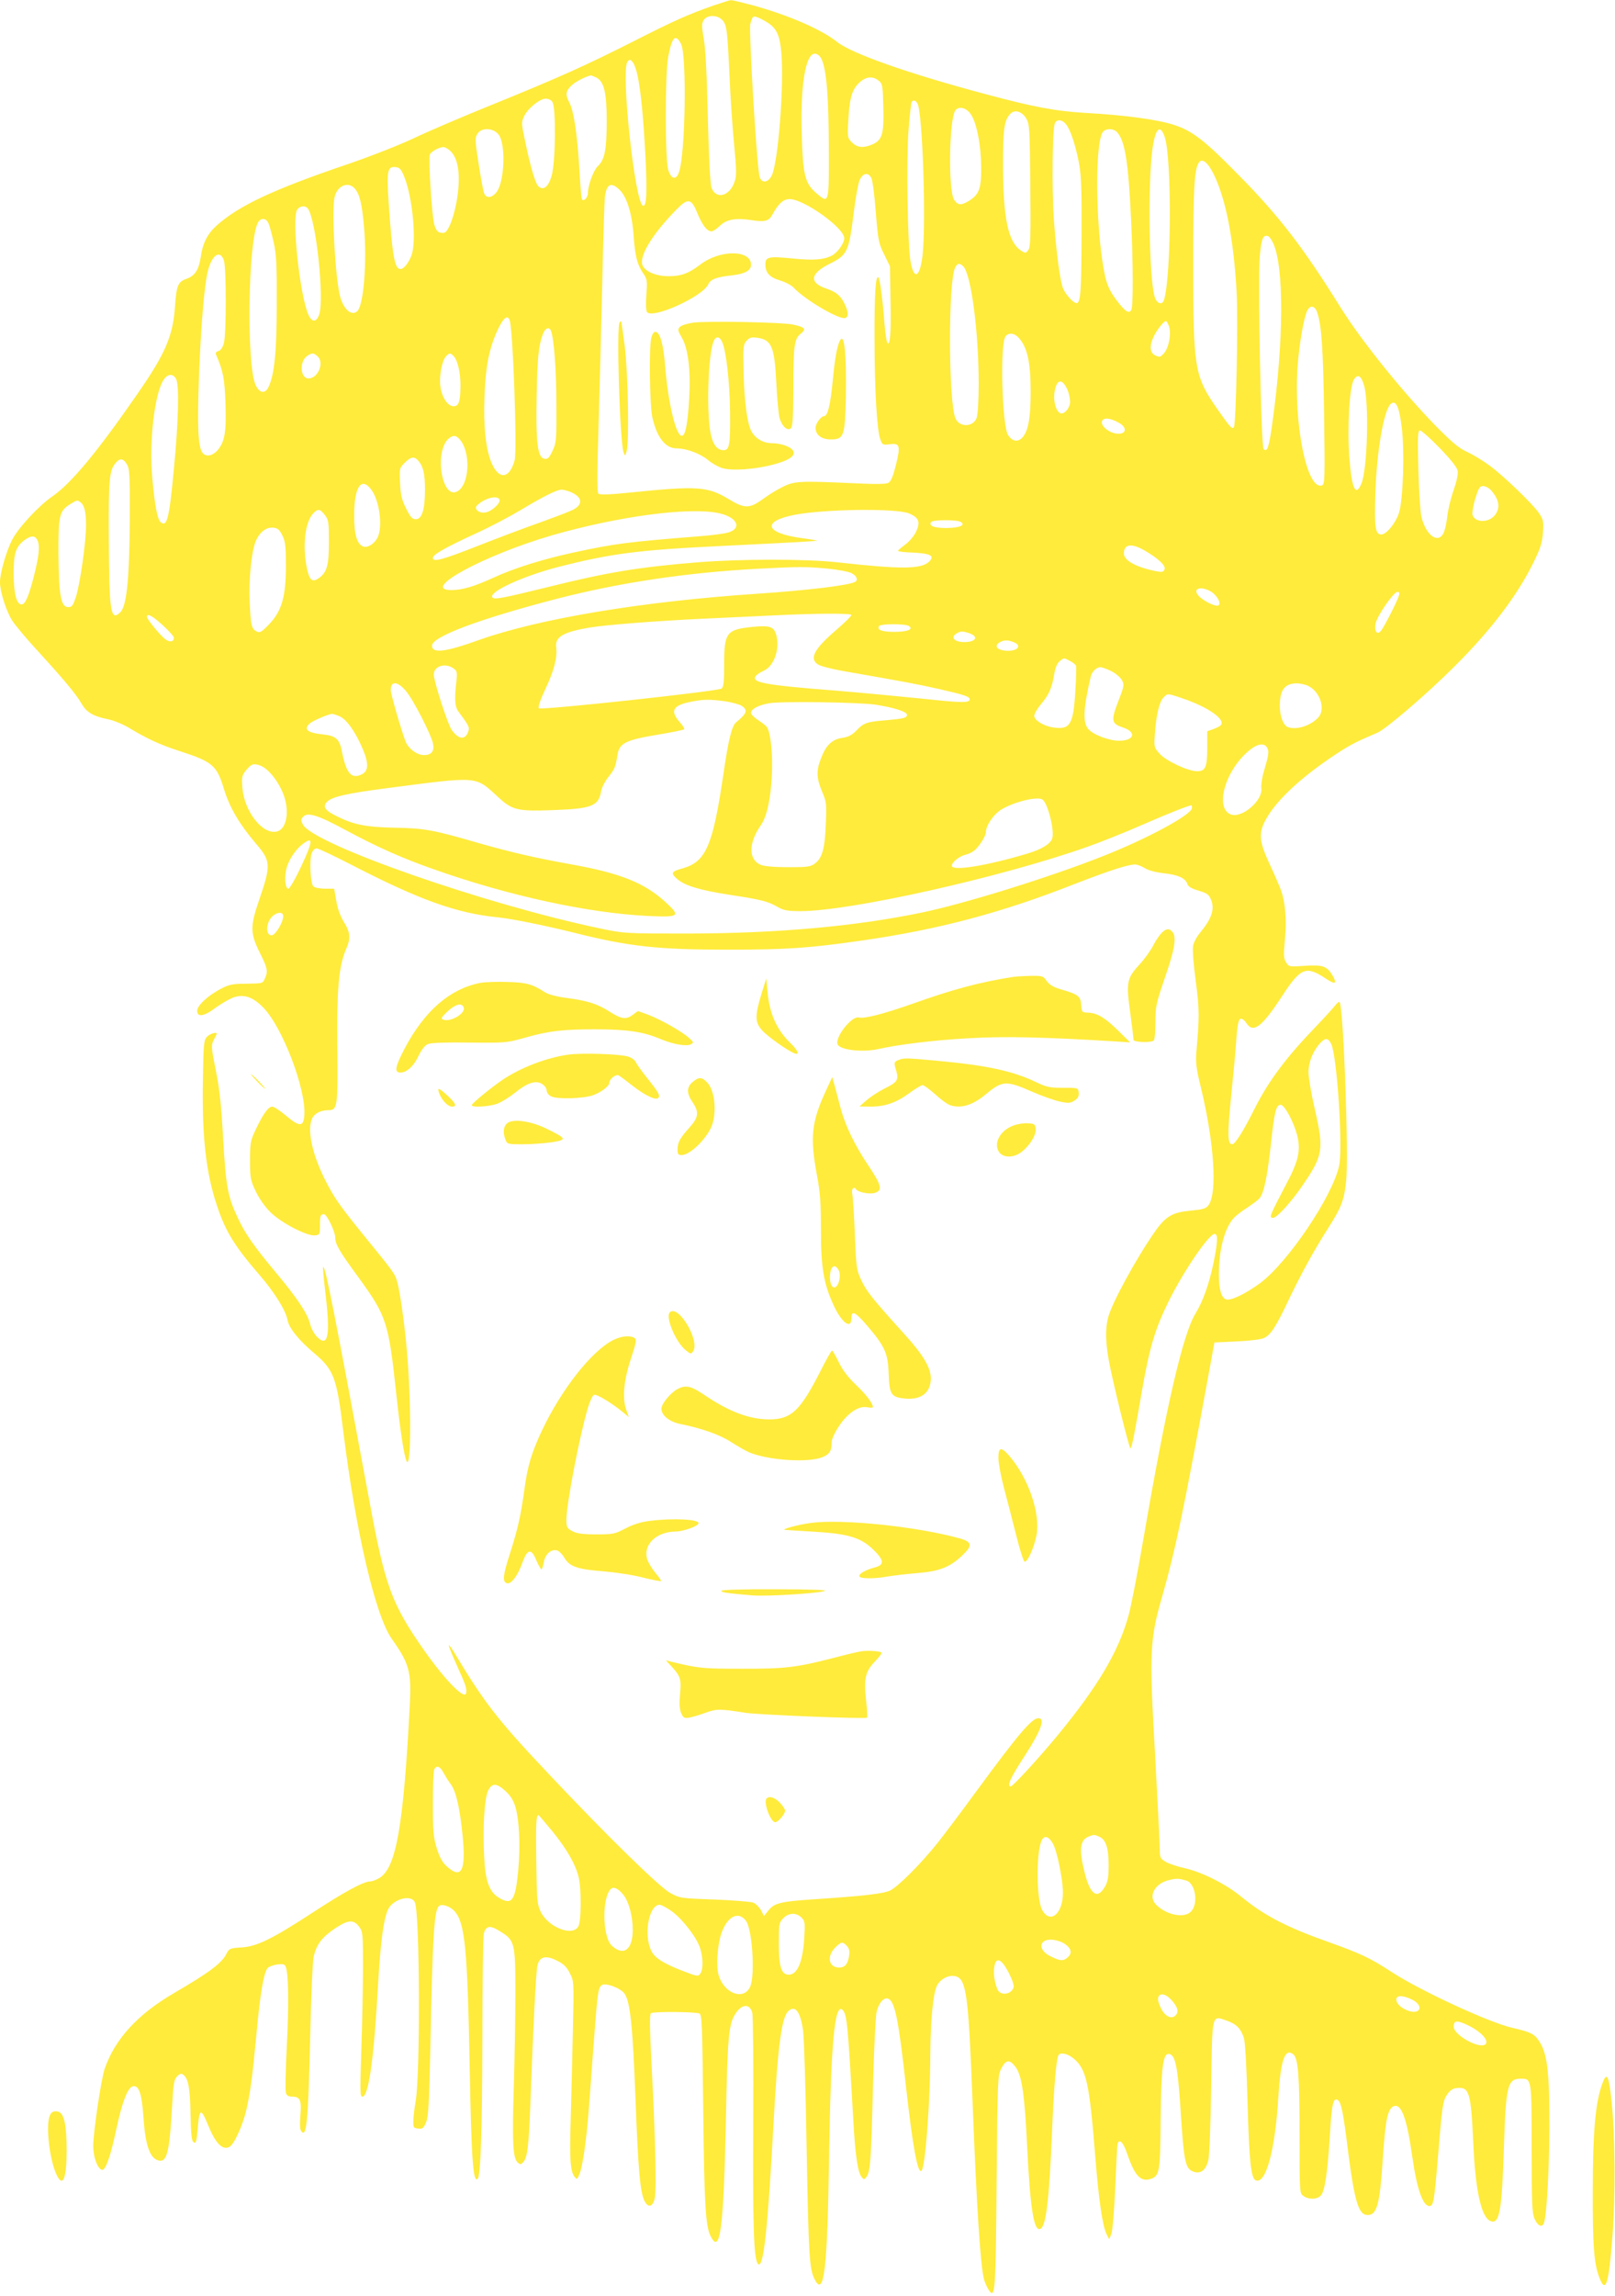 <?xml version="1.0" standalone="no"?>
<!DOCTYPE svg PUBLIC "-//W3C//DTD SVG 20010904//EN"
 "http://www.w3.org/TR/2001/REC-SVG-20010904/DTD/svg10.dtd">
<svg version="1.0" xmlns="http://www.w3.org/2000/svg"
 width="901pt" height="1280pt" viewBox="0 0 901 1280"
 preserveAspectRatio="xMidYMid meet">
<g transform="translate(0,1280) scale(0.1,-0.1)"
fill="#ffeb3b" stroke="none">
<path d="M3980 12769 c-138 -48 -223 -86 -445 -199 -263 -133 -413 -201 -785
-352 -162 -65 -360 -150 -440 -188 -80 -38 -246 -103 -369 -145 -416 -141
-610 -232 -734 -344 -50 -45 -77 -99 -87 -174 -11 -72 -33 -106 -81 -122 -46
-16 -55 -38 -63 -157 -11 -160 -54 -260 -205 -478 -228 -330 -374 -506 -482
-580 -75 -52 -188 -174 -222 -241 -33 -65 -67 -185 -67 -235 0 -53 35 -162 68
-214 16 -25 80 -102 143 -170 142 -155 211 -237 244 -293 28 -49 64 -70 146
-87 31 -6 83 -27 115 -46 101 -61 173 -95 281 -130 191 -62 212 -80 253 -215
32 -104 87 -196 179 -304 82 -96 84 -117 16 -315 -50 -145 -49 -184 3 -289 45
-90 48 -106 30 -146 -13 -29 -9 -28 -113 -30 -67 0 -89 -5 -133 -28 -72 -38
-132 -93 -132 -123 0 -37 39 -31 101 16 30 22 73 47 97 57 60 23 112 6 172
-56 106 -109 237 -452 228 -597 -4 -68 -26 -69 -103 -4 -32 27 -67 50 -76 50
-22 0 -50 -39 -92 -127 -30 -63 -32 -75 -32 -173 0 -97 2 -110 32 -173 20 -41
52 -87 83 -117 60 -59 204 -133 247 -128 27 3 28 5 28 58 0 52 3 60 23 60 15
0 62 -97 62 -128 0 -39 22 -77 132 -227 154 -212 166 -248 208 -640 22 -207
45 -359 59 -383 25 -45 26 327 1 618 -13 148 -39 334 -55 387 -13 43 -18 50
-196 268 -127 157 -157 200 -208 302 -71 143 -98 274 -70 336 13 29 48 47 89
47 53 0 55 14 52 345 -4 325 8 456 47 549 29 65 26 96 -11 156 -20 33 -35 74
-42 118 l-12 67 -51 0 c-29 0 -58 6 -65 13 -16 16 -23 148 -9 185 6 15 18 27
27 27 9 0 96 -41 193 -91 382 -197 588 -271 821 -294 78 -8 260 -45 425 -86
302 -76 464 -94 855 -94 330 0 456 9 748 51 427 61 777 154 1187 315 193 75
298 109 338 109 11 0 35 -9 53 -20 20 -13 62 -24 108 -29 81 -9 120 -28 131
-61 4 -14 24 -25 62 -36 47 -14 57 -21 69 -50 22 -52 4 -106 -59 -182 -19 -22
-38 -57 -41 -76 -4 -20 3 -107 15 -197 21 -160 21 -196 3 -400 -4 -52 0 -89
25 -190 75 -307 94 -596 42 -660 -14 -18 -33 -23 -98 -29 -100 -9 -138 -30
-197 -113 -107 -152 -247 -409 -265 -487 -15 -63 -13 -131 4 -230 19 -110 116
-503 122 -496 8 8 22 78 63 316 43 247 73 348 149 503 83 168 225 377 257 377
20 0 18 -42 -6 -162 -24 -115 -58 -212 -99 -279 -71 -114 -164 -515 -291
-1254 -33 -192 -71 -389 -85 -436 -56 -200 -171 -393 -395 -665 -105 -127
-249 -284 -261 -284 -24 0 -2 48 77 169 92 142 117 211 77 211 -37 0 -112 -89
-348 -410 -86 -118 -183 -246 -214 -285 -96 -120 -224 -247 -266 -266 -41 -18
-143 -30 -430 -49 -180 -12 -216 -21 -248 -62 l-25 -31 -16 32 c-10 17 -29 37
-44 43 -15 5 -112 13 -217 17 -185 7 -191 7 -245 36 -61 33 -355 320 -689 675
-275 291 -351 390 -510 655 -18 31 -35 54 -37 52 -3 -2 18 -53 45 -113 48
-106 55 -125 52 -151 -4 -47 -113 63 -234 234 -182 260 -219 360 -305 828
-195 1052 -248 1322 -259 1311 -3 -2 3 -62 11 -133 30 -246 18 -318 -43 -259
-17 16 -34 47 -41 74 -14 58 -73 146 -191 287 -123 147 -172 217 -213 306 -55
116 -66 173 -81 439 -10 184 -20 279 -41 382 -25 122 -26 140 -14 165 8 15 16
31 18 36 8 17 -36 5 -54 -14 -17 -19 -19 -42 -22 -238 -6 -320 17 -520 79
-705 47 -141 96 -222 237 -385 84 -97 147 -199 156 -251 8 -44 62 -112 149
-185 109 -92 126 -135 162 -435 69 -555 179 -1029 271 -1158 98 -139 110 -182
100 -372 -35 -671 -76 -903 -168 -960 -18 -11 -42 -20 -53 -20 -36 0 -144 -58
-315 -170 -233 -152 -317 -193 -403 -198 -64 -4 -69 -6 -84 -36 -26 -52 -94
-103 -293 -219 -202 -118 -328 -255 -386 -421 -19 -54 -64 -356 -64 -431 0
-61 23 -125 48 -133 20 -6 48 72 81 227 32 151 64 234 93 239 33 6 49 -40 58
-170 10 -155 35 -229 81 -243 49 -16 64 41 78 284 8 144 11 166 29 184 17 17
24 18 36 8 27 -23 36 -74 39 -218 1 -95 6 -146 14 -154 16 -16 20 -4 28 94 8
91 18 91 55 0 42 -103 81 -144 120 -123 26 14 74 119 94 205 23 103 33 176 56
417 21 234 42 354 64 376 7 7 31 16 53 19 32 4 41 2 47 -13 16 -40 18 -216 6
-441 -7 -132 -9 -250 -5 -262 4 -15 15 -21 34 -21 45 0 54 -19 47 -102 -4 -43
-3 -79 3 -88 31 -46 40 42 51 505 5 234 14 441 20 467 16 67 46 107 119 156
74 49 103 51 135 9 20 -27 21 -41 21 -220 0 -106 -4 -312 -9 -459 -8 -240 -8
-268 6 -268 35 0 65 219 88 640 13 222 30 352 55 404 28 59 132 86 150 38 27
-72 30 -950 4 -1107 -7 -38 -13 -88 -13 -110 -1 -37 1 -40 27 -43 24 -3 30 2
44 35 13 32 17 102 24 423 12 615 21 756 47 782 15 15 60 1 87 -27 59 -64 73
-211 85 -862 10 -527 19 -657 45 -631 16 16 25 264 26 768 0 316 4 586 8 599
12 44 34 48 87 15 87 -53 89 -62 89 -349 0 -137 -4 -376 -9 -531 -9 -295 -5
-384 21 -410 14 -13 18 -14 30 -1 26 25 33 88 43 357 15 412 30 702 38 740 11
51 45 60 108 29 37 -18 55 -35 72 -69 24 -45 24 -46 18 -320 -3 -151 -9 -372
-12 -491 -7 -224 -3 -294 21 -325 13 -18 15 -17 29 17 8 20 22 89 30 155 16
128 16 133 46 544 23 307 26 335 46 351 20 17 108 -16 129 -48 31 -47 45 -182
60 -578 15 -402 26 -528 51 -578 21 -39 46 -32 57 18 10 46 3 344 -18 743 -10
192 -12 279 -4 287 10 10 234 9 270 -1 15 -4 17 -57 22 -532 6 -534 13 -656
42 -711 53 -104 72 41 85 664 9 452 15 521 54 579 35 54 79 56 93 3 4 -18 7
-297 5 -622 -3 -566 3 -754 27 -778 30 -30 54 189 86 778 23 425 45 594 81
630 39 39 69 1 84 -105 6 -41 15 -338 20 -660 11 -596 15 -672 45 -729 52
-102 71 56 80 669 10 648 31 878 76 833 24 -24 29 -77 59 -608 11 -201 25
-295 46 -322 13 -17 15 -17 28 0 21 27 26 91 36 497 5 206 15 396 20 421 12
52 41 85 65 75 37 -14 58 -114 100 -496 37 -329 65 -484 86 -463 21 21 48 372
49 643 1 194 15 343 37 389 20 39 71 64 108 51 56 -19 68 -110 90 -680 23
-603 45 -939 65 -1010 5 -18 17 -44 26 -58 36 -54 39 -13 44 603 5 565 6 592
25 630 26 52 47 55 80 11 36 -47 51 -152 65 -440 17 -345 37 -475 72 -464 34
11 51 153 68 561 10 239 23 388 35 408 12 19 55 8 89 -22 67 -59 84 -138 116
-539 20 -251 41 -395 65 -440 l13 -25 12 30 c7 17 16 133 22 260 5 127 11 236
13 243 10 30 32 7 54 -58 42 -123 76 -158 132 -138 48 16 52 42 54 328 3 296
13 373 47 368 35 -5 48 -68 64 -308 19 -298 26 -332 74 -349 39 -13 67 10 81
64 6 22 13 206 16 408 6 418 2 400 86 371 54 -18 81 -46 97 -99 7 -24 15 -172
20 -364 9 -322 19 -417 46 -428 56 -21 107 166 125 455 13 214 36 284 83 249
28 -21 36 -115 36 -448 0 -327 0 -328 22 -343 30 -21 74 -20 96 2 23 23 39
131 52 351 10 164 19 202 46 180 17 -14 29 -76 54 -279 36 -281 59 -360 109
-360 53 0 69 58 86 321 14 211 27 273 61 286 42 16 73 -69 103 -282 25 -178
59 -275 95 -275 23 0 27 25 47 260 25 306 28 326 53 363 16 23 31 33 54 35 69
7 78 -24 91 -303 12 -272 45 -419 97 -439 49 -19 63 56 74 409 11 348 20 385
94 385 61 0 61 3 61 -389 0 -314 2 -360 17 -394 17 -38 41 -49 51 -22 16 40
30 301 31 545 0 303 -12 401 -58 470 -26 40 -46 50 -150 74 -130 30 -513 207
-674 312 -117 77 -176 104 -353 167 -231 82 -355 146 -482 250 -85 71 -221
139 -318 161 -41 9 -89 25 -107 36 -30 18 -32 24 -32 72 0 29 -12 265 -26 523
-33 578 -30 644 41 889 73 256 118 472 258 1236 l32 175 125 6 c71 3 137 11
152 19 38 18 67 64 138 214 71 148 140 274 218 396 75 117 91 158 102 266 15
144 -15 961 -36 996 -3 5 -15 -4 -26 -19 -12 -15 -60 -68 -108 -118 -165 -171
-263 -302 -340 -455 -62 -124 -109 -200 -126 -200 -26 0 -27 55 -6 265 12 116
24 246 27 290 8 115 14 145 29 145 8 0 21 -11 30 -25 38 -58 86 -21 199 152
102 157 133 170 240 99 57 -38 69 -33 40 17 -30 50 -55 59 -155 52 -85 -6 -87
-6 -103 19 -14 22 -15 38 -7 124 11 107 3 209 -21 277 -8 22 -36 87 -63 145
-63 135 -65 179 -14 265 62 104 200 230 386 352 79 52 112 68 229 118 47 20
277 217 425 365 209 207 357 403 446 586 38 77 48 109 52 165 4 63 2 72 -23
109 -36 52 -196 206 -276 265 -35 26 -91 60 -124 75 -48 22 -84 53 -181 151
-188 194 -415 477 -526 656 -206 331 -340 506 -567 736 -190 194 -259 247
-360 280 -90 30 -273 55 -490 67 -172 10 -295 33 -566 106 -425 113 -745 226
-825 290 -87 70 -273 150 -469 204 -61 16 -117 30 -124 29 -6 0 -50 -14 -97
-30z m49 -80 c26 -28 29 -55 41 -314 5 -121 17 -294 26 -385 13 -140 14 -171
2 -204 -27 -80 -103 -100 -128 -34 -8 22 -15 156 -21 393 -5 231 -13 389 -23
440 -12 69 -12 83 0 103 19 30 75 30 103 1z m253 -15 c51 -32 69 -72 77 -168
16 -183 -18 -616 -54 -686 -23 -44 -62 -42 -69 3 -18 108 -59 813 -50 844 13
43 14 44 36 38 13 -4 40 -18 60 -31z m-482 -120 c32 -65 24 -614 -12 -714 -15
-46 -44 -40 -60 13 -18 59 -18 537 0 631 21 111 41 131 72 70z m785 -87 c27
-64 38 -211 39 -492 1 -317 2 -313 -72 -250 -61 53 -73 100 -79 327 -7 223 12
389 50 436 18 23 47 13 62 -21z m-1027 -94 c19 -94 31 -229 43 -445 10 -206 6
-282 -14 -275 -45 15 -125 756 -86 803 12 15 15 14 30 -4 9 -12 21 -47 27 -79z
m-234 -4 c46 -21 61 -84 61 -249 -1 -157 -11 -210 -51 -248 -23 -22 -54 -106
-54 -148 0 -27 -27 -53 -34 -33 -3 8 -10 91 -15 186 -12 184 -30 304 -55 352
-23 43 -20 64 13 95 22 21 75 48 108 56 1 0 13 -5 27 -11z m1577 -18 c23 -18
24 -27 27 -149 4 -150 -6 -184 -63 -208 -50 -21 -83 -17 -112 12 -25 25 -26
28 -20 127 6 111 18 159 51 196 39 43 81 51 117 22z m-1820 -118 c22 -26 19
-340 -4 -415 -18 -60 -44 -81 -72 -58 -18 15 -45 107 -75 251 -22 103 -22 107
-5 143 21 43 87 96 120 96 13 0 29 -7 36 -17z m2038 -11 c28 -52 48 -659 28
-844 -14 -125 -48 -144 -67 -37 -17 92 -24 580 -11 738 6 79 14 148 17 152 8
14 23 10 33 -9z m298 -60 c32 -48 56 -171 57 -292 1 -120 -11 -154 -67 -189
-45 -28 -63 -26 -84 5 -34 53 -28 457 8 500 20 24 61 13 86 -24z m308 -22 c19
-33 20 -53 23 -375 3 -283 1 -343 -11 -359 -14 -19 -16 -19 -41 -3 -71 47 -99
177 -100 462 -1 215 6 265 41 301 25 25 64 13 88 -26z m219 -29 c25 -27 52
-105 73 -207 15 -75 18 -137 17 -404 -1 -323 -5 -390 -28 -390 -18 0 -63 50
-76 84 -17 45 -38 207 -51 389 -11 170 -8 498 6 530 10 22 38 22 59 -2z
m-3161 -63 c39 -53 32 -259 -12 -318 -25 -34 -58 -38 -70 -8 -5 13 -19 87 -31
166 -21 134 -21 144 -5 168 23 35 89 31 118 -8z m3450 14 c43 -47 62 -166 77
-481 12 -251 13 -491 1 -510 -14 -22 -34 -8 -84 58 -34 46 -49 78 -61 128 -51
227 -61 719 -16 803 14 25 61 27 83 2z m265 -26 c40 -120 37 -777 -4 -908 -10
-33 -42 -21 -53 20 -31 110 -38 638 -11 825 16 113 43 137 68 63z m-3983 -80
c46 -46 57 -151 30 -292 -8 -42 -24 -97 -36 -121 -18 -37 -25 -44 -47 -41 -19
2 -28 12 -38 42 -14 38 -35 369 -26 394 5 16 51 41 75 42 10 0 29 -11 42 -24z
m4256 -127 c68 -138 112 -365 128 -658 9 -159 -3 -733 -15 -752 -9 -15 -20 -3
-91 98 -130 187 -136 223 -136 813 0 429 6 533 34 567 18 21 49 -5 80 -68z
m-4514 -19 c46 -119 67 -353 39 -433 -16 -43 -43 -77 -62 -77 -32 0 -45 71
-65 361 -13 188 -8 213 39 207 22 -2 31 -12 49 -58z m2604 -2 c7 -12 18 -98
25 -192 13 -157 16 -174 47 -235 l32 -66 3 -183 c4 -186 -2 -268 -18 -242 -4
7 -11 51 -15 99 -10 139 -26 255 -34 264 -16 16 -23 -91 -22 -343 0 -279 13
-506 32 -559 11 -31 14 -33 50 -28 59 8 64 -6 38 -113 -17 -67 -28 -94 -43
-102 -14 -8 -74 -8 -201 -2 -288 13 -322 12 -385 -19 -30 -14 -81 -45 -113
-69 -76 -55 -103 -55 -193 0 -117 70 -174 74 -547 36 -117 -12 -171 -14 -179
-6 -7 7 -7 119 1 369 6 197 15 558 21 803 5 245 12 463 15 485 10 72 36 82 84
34 39 -39 68 -134 76 -254 8 -113 20 -160 52 -207 24 -35 25 -43 19 -120 -4
-47 -2 -89 3 -97 28 -43 312 85 343 155 12 27 47 40 133 49 71 8 105 27 105
59 0 84 -174 85 -283 1 -66 -50 -107 -65 -179 -65 -62 0 -120 22 -140 54 -31
47 47 178 192 324 59 59 78 54 110 -25 27 -67 55 -103 79 -103 8 0 30 14 47
31 37 36 88 45 174 32 77 -12 99 -6 118 29 35 63 62 88 97 88 80 0 305 -161
305 -218 0 -28 -37 -80 -69 -97 -47 -24 -106 -28 -221 -16 -132 13 -150 9
-150 -33 0 -47 24 -73 83 -90 29 -9 64 -27 77 -42 63 -67 255 -179 286 -167
20 7 17 37 -6 83 -22 43 -47 63 -100 81 -98 33 -91 84 20 139 96 47 106 69
131 269 10 87 26 175 34 195 18 42 48 48 66 14z m-2883 -58 c28 -30 42 -86 53
-218 17 -188 -2 -432 -37 -466 -30 -30 -74 5 -95 75 -27 93 -50 473 -33 557
13 65 74 93 112 52z m-261 -112 c46 -59 93 -501 64 -591 -15 -44 -39 -46 -59
-5 -49 104 -97 550 -63 591 16 20 45 22 58 5z m-219 -83 c6 -13 19 -62 29
-107 15 -68 18 -129 17 -343 0 -264 -13 -394 -46 -463 -19 -39 -49 -35 -71 9
-53 109 -44 803 12 908 16 28 45 27 59 -4z m5606 -113 c60 -135 58 -544 -5
-996 -19 -139 -29 -170 -49 -150 -15 15 -33 939 -22 1073 9 101 19 125 47 114
7 -2 20 -21 29 -41z m-5855 -93 c14 -42 14 -411 0 -463 -7 -24 -18 -40 -30
-43 -14 -4 -18 -11 -13 -22 39 -89 47 -132 52 -271 5 -161 -4 -212 -44 -260
-28 -32 -64 -39 -83 -16 -26 31 -31 141 -21 426 11 284 30 517 51 594 23 87
67 114 88 55z m4125 -34 c44 -44 86 -363 86 -656 0 -88 -5 -170 -11 -188 -18
-52 -94 -56 -118 -5 -40 88 -42 768 -2 843 14 25 24 26 45 6z m1975 -258 c24
-73 33 -201 38 -569 5 -355 4 -388 -11 -394 -85 -32 -161 346 -136 674 10 123
33 255 52 298 16 35 44 31 57 -9z m-4506 -41 c19 -48 43 -728 28 -783 -28
-101 -85 -110 -126 -20 -34 74 -49 206 -42 377 6 167 25 264 72 368 32 69 56
89 68 58z m3678 -33 c15 -40 1 -119 -26 -151 -20 -23 -25 -25 -49 -14 -33 15
-35 56 -6 113 20 38 54 79 65 79 3 0 10 -12 16 -27z m-3447 -28 c17 -44 30
-223 30 -410 1 -197 0 -213 -21 -258 -19 -40 -27 -48 -45 -45 -39 5 -49 87
-44 353 4 216 11 282 37 348 13 30 34 36 43 12z m2605 -34 c51 -51 71 -136 71
-306 0 -143 -13 -215 -44 -252 -26 -30 -57 -26 -82 11 -34 53 -46 512 -14 551
17 21 46 19 69 -4z m-3907 -108 c39 -35 2 -123 -51 -123 -46 0 -52 94 -8 125
27 19 36 19 59 -2z m761 -1 c21 -24 37 -94 36 -167 -1 -86 -10 -110 -39 -110
-32 0 -65 50 -73 109 -8 56 8 143 30 168 20 22 26 22 46 0z m-1551 -124 c19
-33 14 -236 -12 -503 -26 -278 -38 -326 -74 -296 -18 15 -34 100 -47 254 -17
199 13 455 61 535 23 38 54 42 72 10z m6628 -37 c29 -98 19 -467 -15 -548 -32
-76 -54 -27 -67 145 -13 172 1 399 26 437 21 32 40 21 56 -34z m-1653 -28 c7
-18 13 -46 13 -63 0 -34 -32 -72 -54 -64 -23 9 -39 61 -34 109 10 83 44 91 75
18z m1863 -204 c17 -135 8 -403 -15 -478 -18 -57 -70 -121 -99 -121 -33 0 -39
38 -33 225 7 235 46 462 84 501 29 29 49 -11 63 -127z m-1575 22 c39 -22 40
-55 3 -59 -53 -6 -122 50 -95 77 14 14 49 7 92 -18z m1787 -139 c60 -62 97
-108 100 -126 4 -18 -5 -59 -23 -111 -16 -46 -32 -112 -35 -147 -4 -34 -13
-76 -21 -91 -31 -61 -98 -11 -123 91 -6 26 -14 145 -17 265 -5 187 -3 217 9
217 8 0 58 -44 110 -98z m-5468 49 c64 -71 56 -254 -13 -291 -89 -47 -130 233
-44 298 23 17 37 15 57 -7z m-231 -119 c28 -31 38 -74 38 -162 0 -111 -17
-165 -51 -165 -20 0 -30 11 -54 59 -24 47 -31 75 -34 142 -4 82 -4 84 26 114
35 34 52 37 75 12z m-1626 -19 c16 -25 18 -55 17 -313 -2 -322 -17 -478 -52
-513 -55 -54 -63 -4 -65 413 -2 316 3 374 34 414 26 33 44 33 66 -1z m1362
-140 c48 -60 68 -210 37 -271 -18 -35 -56 -58 -80 -49 -35 14 -51 68 -50 177
0 153 39 213 93 143z m6248 -5 c47 -52 55 -100 23 -140 -34 -44 -111 -43 -125
1 -3 11 4 52 15 90 19 60 25 71 44 71 12 0 32 -10 43 -22z m-5134 -11 c68 -29
72 -71 10 -101 -20 -10 -100 -40 -177 -68 -78 -27 -231 -85 -341 -128 -208
-82 -260 -96 -260 -71 0 19 65 56 238 136 80 36 193 96 253 132 125 75 201
113 227 113 10 0 32 -6 50 -13z m-396 -44 c6 -17 -40 -61 -73 -69 -30 -8 -59
6 -59 27 0 7 18 24 40 36 42 24 86 27 92 6z m-2341 -11 c24 -16 34 -54 34
-129 0 -95 -33 -328 -57 -403 -16 -47 -21 -55 -43 -55 -40 0 -52 65 -54 295
-1 218 5 242 67 280 36 22 38 23 53 12z m1368 -76 c19 -24 21 -42 21 -149 0
-133 -12 -171 -60 -203 -34 -22 -50 -8 -64 63 -24 121 -9 251 35 299 28 30 40
28 68 -10z m3258 11 c55 -23 64 -48 38 -103 -12 -24 -39 -56 -61 -71 -21 -16
-39 -31 -39 -34 0 -4 38 -9 85 -10 97 -5 121 -18 89 -50 -44 -43 -156 -44
-514 -4 -173 19 -538 19 -775 0 -324 -26 -508 -56 -825 -135 -260 -64 -310
-74 -322 -62 -29 29 166 119 367 171 290 74 442 94 890 116 453 22 556 28 553
31 -2 1 -41 8 -87 14 -205 28 -223 94 -36 130 171 32 568 37 637 7z m-1063 2
c101 -21 133 -82 57 -107 -21 -7 -95 -17 -165 -22 -403 -32 -472 -41 -703 -91
-171 -37 -330 -87 -443 -139 -109 -50 -176 -70 -237 -70 -178 0 185 196 564
306 370 106 763 158 927 123z m1351 -49 c29 -18 -6 -33 -79 -34 -70 0 -100 11
-87 33 9 14 145 14 166 1z m-3785 -75 c17 -34 20 -60 20 -170 0 -172 -23 -252
-94 -326 -42 -44 -52 -49 -69 -40 -29 15 -33 34 -39 161 -6 127 9 280 33 341
21 51 59 81 98 77 25 -2 35 -11 51 -43z m-1364 -32 c12 -32 6 -84 -22 -196
-29 -113 -48 -157 -69 -157 -28 0 -44 63 -44 175 0 110 12 147 61 184 39 28
61 26 74 -6z m6174 -52 c79 -46 120 -85 112 -105 -6 -15 -14 -17 -41 -12 -115
22 -186 60 -186 100 0 53 42 59 115 17z m-1771 -101 c59 -6 121 -17 137 -26
28 -14 38 -37 20 -48 -31 -19 -261 -47 -541 -66 -647 -43 -1221 -139 -1557
-258 -189 -68 -263 -77 -263 -32 0 50 261 148 691 260 351 91 730 148 1129
169 228 12 264 12 384 1z m2136 -125 c38 -19 68 -73 46 -81 -17 -7 -84 26
-109 54 -35 39 7 56 63 27z m1054 -27 c-9 -31 -79 -168 -98 -193 -22 -29 -40
-7 -32 38 8 42 101 177 122 177 11 0 14 -6 8 -22z m-3054 -107 c0 -6 -37 -42
-82 -81 -127 -109 -155 -162 -104 -195 14 -9 75 -25 138 -36 343 -60 415 -73
538 -101 137 -31 170 -42 170 -57 0 -21 -47 -20 -269 4 -130 13 -348 34 -486
45 -396 31 -468 45 -437 83 7 8 26 20 42 27 57 24 92 120 71 198 -13 48 -35
56 -130 47 -149 -15 -161 -30 -161 -213 0 -92 -3 -122 -14 -131 -18 -15 -1007
-122 -1020 -110 -6 5 9 49 36 106 50 106 68 178 61 234 -8 58 39 85 186 110
92 15 370 37 626 49 132 6 314 15 405 19 247 12 430 12 430 2z m-3842 -57 c34
-31 62 -62 62 -69 0 -23 -20 -28 -45 -11 -27 18 -105 112 -105 127 0 22 31 5
88 -47z m4162 -4 c29 -18 -6 -33 -80 -33 -70 0 -99 11 -86 32 9 14 145 14 166
1z m339 -41 c53 -19 35 -49 -29 -49 -57 0 -80 27 -42 49 22 13 32 13 71 0z
m245 -49 c59 -22 12 -59 -59 -46 -38 7 -46 29 -17 45 22 13 44 14 76 1z m315
-105 c16 -8 31 -20 34 -27 2 -7 1 -72 -4 -145 -11 -183 -29 -213 -123 -199
-54 8 -106 40 -106 65 0 10 16 39 36 63 45 52 63 93 75 167 6 37 16 62 30 74
26 21 23 20 58 2z m-3440 -41 c22 -16 23 -21 16 -83 -10 -88 -7 -132 11 -156
58 -78 64 -90 58 -109 -16 -53 -54 -52 -94 4 -22 30 -100 273 -100 309 0 47
63 67 109 35z m3671 -16 c25 -13 51 -35 59 -50 14 -24 13 -33 -21 -120 -41
-107 -38 -123 29 -145 76 -26 60 -73 -24 -73 -57 0 -148 35 -173 67 -30 38
-26 113 15 290 6 28 32 53 54 53 9 0 37 -10 61 -22z m-3936 -110 c41 -47 142
-245 152 -295 8 -42 -9 -63 -51 -63 -39 0 -87 36 -103 77 -26 69 -82 264 -82
285 0 53 37 51 84 -4z m5036 27 c66 -34 96 -129 55 -175 -42 -46 -122 -72
-170 -54 -26 10 -45 60 -45 119 0 88 27 124 93 125 21 0 51 -7 67 -15z m-702
-69 c144 -49 243 -119 212 -150 -6 -6 -25 -16 -43 -22 l-32 -11 0 -95 c0 -106
-10 -128 -57 -128 -50 0 -174 58 -209 98 -31 35 -31 37 -26 111 7 104 25 179
48 202 24 24 21 24 107 -5z m-2553 -16 c38 -6 80 -17 92 -25 37 -24 31 -42
-31 -93 -23 -19 -43 -99 -70 -287 -59 -400 -97 -489 -226 -526 -65 -18 -70
-26 -33 -59 42 -38 129 -64 300 -90 169 -26 206 -35 260 -66 35 -20 55 -24
130 -24 278 0 1120 189 1598 358 77 27 214 82 305 122 139 61 263 110 277 110
1 0 3 -7 3 -15 0 -36 -248 -171 -498 -269 -298 -118 -778 -267 -1014 -315
-372 -77 -807 -115 -1298 -116 -351 0 -357 0 -490 28 -638 133 -1596 467
-1660 579 -12 23 -12 28 0 43 24 29 81 12 238 -73 173 -93 311 -155 487 -217
420 -149 866 -246 1201 -262 176 -8 183 -2 96 78 -117 107 -252 161 -527 210
-204 37 -330 66 -513 118 -254 74 -305 83 -467 86 -163 3 -232 17 -324 63 -68
33 -82 53 -58 80 26 29 109 48 332 77 522 68 494 70 625 -50 78 -72 107 -79
300 -72 224 8 259 22 274 107 3 19 22 55 41 79 35 44 38 52 50 122 10 66 45
83 226 113 77 13 143 26 146 30 3 3 -8 21 -26 41 -53 61 -38 91 57 111 72 15
109 16 197 4z m840 -19 c102 -16 175 -39 175 -56 0 -18 -17 -22 -120 -31 -104
-8 -123 -15 -163 -58 -24 -24 -44 -35 -78 -40 -57 -8 -92 -42 -119 -115 -27
-69 -25 -109 6 -184 25 -58 26 -69 21 -182 -5 -137 -20 -189 -60 -219 -25 -19
-42 -21 -150 -21 -79 0 -133 5 -153 13 -69 29 -69 121 0 220 34 49 55 143 62
277 7 115 -7 247 -29 273 -6 8 -29 25 -49 38 -21 14 -38 31 -38 39 0 22 40 43
100 54 69 12 501 6 595 -8z m-2990 -65 c39 -17 88 -86 130 -185 33 -79 31
-121 -8 -139 -56 -27 -85 6 -108 121 -14 76 -33 94 -106 102 -89 9 -112 29
-74 62 19 16 102 51 124 53 4 0 23 -6 42 -14z m5175 -176 c11 -21 8 -39 -20
-135 -10 -33 -15 -73 -13 -90 10 -67 -108 -169 -170 -146 -95 36 -28 257 111
364 42 32 77 35 92 7z m-5617 -99 c39 -15 88 -71 118 -136 48 -99 34 -216 -26
-231 -80 -20 -183 112 -193 246 -4 60 -2 68 23 98 29 34 40 37 78 23z m4363
-189 c30 -20 69 -177 54 -218 -12 -31 -60 -60 -141 -84 -224 -67 -419 -99
-419 -67 0 20 43 54 78 62 15 3 37 14 49 24 26 22 63 80 63 100 0 39 44 102
87 128 75 44 201 74 229 55z m-4134 -369 c-33 -71 -66 -128 -73 -128 -19 0
-24 69 -9 120 15 49 54 105 94 133 54 39 51 10 -12 -125z m-102 -281 c0 -35
-44 -107 -65 -107 -30 0 -33 56 -5 95 25 34 70 42 70 12z m5847 -713 c32 -67
66 -578 44 -678 -36 -170 -287 -542 -442 -656 -79 -58 -162 -98 -188 -90 -27
8 -41 55 -41 139 0 139 32 259 83 315 12 13 47 40 77 59 30 20 61 43 67 51 25
31 43 119 63 299 20 186 29 222 55 222 21 0 71 -92 91 -167 22 -83 10 -143
-59 -273 -95 -181 -99 -190 -74 -190 20 0 99 86 160 175 119 173 124 204 73
427 -20 86 -36 180 -36 209 0 58 25 120 66 164 28 30 44 29 61 -6z m-4954
-4061 c10 -18 28 -48 42 -66 30 -41 51 -135 66 -289 19 -191 -6 -242 -85 -172
-27 23 -42 49 -59 103 -19 62 -22 92 -22 246 0 96 3 183 7 193 11 27 33 20 51
-15z m347 -104 c28 -25 44 -52 55 -87 22 -75 29 -217 16 -357 -16 -169 -35
-195 -109 -150 -53 32 -75 94 -81 230 -9 158 2 328 23 368 22 42 46 41 96 -4z
m263 -226 c81 -100 130 -186 146 -258 15 -65 14 -240 -2 -270 -31 -59 -166 -8
-210 80 -20 42 -22 61 -25 278 -3 212 -1 262 12 262 2 0 38 -42 79 -92z m3051
-29 c36 -17 51 -63 51 -159 0 -67 -5 -93 -21 -120 -43 -74 -84 -43 -115 88
-30 122 -23 173 24 192 30 12 32 12 61 -1z m-261 -36 c24 -41 57 -201 57 -276
0 -119 -73 -178 -117 -94 -30 59 -33 306 -4 380 14 36 39 32 64 -10z m745
-208 c54 -16 70 -138 22 -177 -41 -34 -135 -13 -190 42 -47 47 -8 120 74 138
41 10 51 9 94 -3z m-3139 -81 c30 -39 51 -118 51 -194 0 -111 -51 -149 -117
-88 -55 52 -55 284 0 320 15 9 41 -6 66 -38z m267 -89 c59 -42 138 -143 159
-204 18 -55 19 -121 2 -145 -12 -17 -18 -16 -98 15 -106 41 -154 71 -174 109
-46 88 -16 260 45 260 9 0 39 -16 66 -35z m725 -36 c20 -20 21 -29 16 -113 -8
-134 -38 -206 -87 -206 -41 0 -55 45 -55 171 0 110 1 119 24 143 30 32 73 34
102 5z m-309 -19 c35 -47 51 -299 24 -365 -34 -80 -143 -43 -176 59 -16 49 -8
173 15 238 33 94 95 125 137 68z m1775 -126 c38 -24 46 -51 23 -74 -26 -26
-45 -25 -100 3 -79 39 -60 106 25 90 17 -3 40 -11 52 -19z m-1212 -14 c13 -14
16 -29 12 -56 -8 -46 -23 -64 -56 -64 -58 0 -70 62 -22 111 35 34 42 35 66 9z
m903 -150 c21 -41 31 -72 26 -83 -15 -39 -74 -45 -89 -9 -17 40 -24 89 -18
125 9 60 40 47 81 -33z m911 -155 c34 -39 39 -66 16 -85 -23 -19 -58 1 -78 43
-18 37 -21 59 -10 70 15 16 43 5 72 -28z m1341 5 c66 -34 43 -86 -26 -60 -39
15 -64 39 -64 62 0 25 39 24 90 -2z m318 -146 c64 -32 108 -80 91 -100 -28
-34 -179 48 -179 96 0 37 19 38 88 4z"/>
<path d="M3457 11003 c-19 -18 1 -670 22 -725 9 -23 9 -23 17 7 15 52 8 429
-10 580 -10 77 -19 141 -20 143 -2 1 -6 -1 -9 -5z"/>
<path d="M3867 11001 c-33 -5 -66 -15 -74 -24 -13 -13 -12 -20 11 -60 35 -59
50 -183 41 -337 -8 -142 -21 -210 -41 -210 -33 0 -76 180 -93 386 -10 127 -29
194 -55 194 -9 0 -18 -14 -23 -37 -13 -61 -8 -371 6 -438 25 -113 73 -175 136
-175 54 0 132 -29 175 -65 23 -19 60 -40 83 -46 55 -15 180 -6 282 21 90 24
126 50 109 78 -14 22 -68 41 -120 41 -55 1 -103 35 -120 85 -20 56 -34 183
-36 333 -3 119 -1 133 17 153 16 18 27 21 58 17 82 -11 98 -49 108 -252 4 -88
13 -176 18 -196 14 -45 41 -71 61 -59 12 8 15 46 16 222 0 241 5 280 42 308
32 26 22 36 -43 50 -64 14 -482 21 -558 11z m162 -108 c22 -48 42 -221 44
-386 2 -186 -3 -217 -36 -217 -41 0 -66 39 -77 121 -18 142 -7 412 20 483 12
33 34 33 49 -1z"/>
<path d="M4687 10903 c-16 -29 -29 -97 -41 -223 -13 -136 -28 -200 -48 -200
-17 0 -48 -41 -48 -65 0 -40 33 -65 85 -65 73 0 79 18 84 234 4 240 -8 361
-32 319z"/>
<path d="M6482 7600 c-12 -12 -34 -43 -48 -71 -14 -28 -49 -77 -79 -109 -69
-75 -73 -98 -49 -270 10 -74 18 -141 18 -147 -2 -14 93 -18 112 -5 6 4 10 47
10 102 0 88 4 106 53 249 55 159 66 226 42 255 -18 21 -33 20 -59 -4z"/>
<path d="M5650 7353 c-193 -31 -332 -69 -558 -149 -161 -57 -270 -85 -301 -77
-39 10 -134 -110 -118 -150 12 -31 140 -46 227 -26 111 25 312 50 502 60 197
12 418 7 813 -17 l90 -6 -67 66 c-76 74 -116 97 -167 100 -35 1 -36 2 -39 44
-4 48 -17 58 -114 86 -41 12 -63 25 -78 46 -21 29 -24 30 -93 29 -40 -1 -83
-4 -97 -6z"/>
<path d="M4247 7255 c-36 -119 -35 -155 4 -199 30 -34 145 -116 182 -129 30
-11 19 17 -24 58 -76 74 -116 163 -127 285 l-7 75 -28 -90z"/>
<path d="M2675 7319 c-167 -34 -306 -156 -416 -362 -55 -105 -61 -137 -25
-137 35 0 75 36 102 95 17 35 35 57 52 64 17 7 103 10 232 8 196 -2 209 -1
300 25 141 40 217 49 400 49 179 0 268 -13 367 -55 69 -29 145 -42 168 -28 16
8 15 12 -10 34 -37 35 -163 106 -231 131 l-55 20 -30 -22 c-36 -27 -63 -23
-129 19 -65 42 -122 60 -232 75 -64 8 -109 20 -130 34 -69 44 -100 53 -207 56
-58 2 -128 0 -156 -6z m-88 -136 c13 -32 -74 -84 -114 -68 -15 5 -12 12 24 46
45 41 79 50 90 22z"/>
<path d="M3172 6920 c-124 -17 -268 -73 -369 -141 -59 -40 -167 -128 -171
-140 -6 -15 91 -10 139 6 25 9 69 36 99 60 71 58 119 74 155 51 14 -9 25 -25
25 -36 0 -11 10 -25 23 -32 32 -18 181 -14 237 6 47 18 90 51 90 71 0 19 37
48 52 39 7 -4 41 -29 75 -56 70 -55 131 -84 145 -70 13 13 2 32 -62 112 -29
36 -57 75 -63 88 -6 13 -25 26 -46 32 -53 14 -257 20 -329 10z"/>
<path d="M5013 6890 c-26 -11 -27 -13 -13 -60 15 -51 6 -64 -63 -98 -34 -17
-80 -47 -102 -66 l-40 -35 62 -1 c81 0 144 22 217 76 33 24 66 44 73 44 7 0
38 -23 69 -50 30 -28 67 -55 80 -60 61 -24 130 -3 204 59 91 76 113 78 256 15
57 -25 129 -50 158 -56 47 -10 57 -9 81 6 19 13 25 24 23 44 -3 27 -3 27 -88
27 -76 0 -93 4 -155 34 -127 60 -271 91 -540 116 -182 17 -192 17 -222 5z"/>
<path d="M1435 6770 c21 -22 41 -40 44 -40 3 0 -13 18 -34 40 -21 22 -41 40
-44 40 -3 0 13 -18 34 -40z"/>
<path d="M3864 6767 c-34 -29 -34 -63 0 -113 37 -55 34 -83 -17 -140 -54 -60
-67 -84 -67 -123 0 -26 4 -31 23 -31 42 0 124 75 161 147 38 74 27 213 -20
259 -29 30 -46 30 -80 1z"/>
<path d="M4608 6719 c-81 -175 -90 -259 -50 -473 18 -95 22 -155 22 -305 0
-207 15 -296 69 -415 45 -100 101 -142 101 -76 0 47 21 37 91 -45 97 -114 113
-151 117 -267 4 -114 14 -128 92 -136 90 -8 143 34 143 113 0 58 -41 128 -139
237 -189 209 -218 246 -247 306 -29 61 -30 70 -38 261 -4 109 -11 209 -14 223
-7 26 8 47 20 28 11 -18 81 -31 109 -20 40 15 33 43 -38 149 -77 115 -128 219
-156 321 -11 41 -26 98 -33 125 l-14 50 -35 -76z m73 -1005 c13 -36 -6 -96
-29 -92 -31 6 -28 118 3 118 9 0 20 -12 26 -26z"/>
<path d="M2451 6703 c14 -38 48 -73 71 -73 29 0 21 18 -24 60 -51 47 -61 50
-47 13z"/>
<path d="M2827 6535 c-19 -19 -22 -51 -7 -89 9 -25 12 -26 94 -26 47 0 119 5
161 11 90 14 88 20 -22 74 -91 46 -197 60 -226 30z"/>
<path d="M5655 6525 c-72 -26 -112 -94 -84 -144 19 -34 72 -39 116 -12 48 30
95 99 91 136 -3 27 -6 30 -43 32 -22 2 -58 -4 -80 -12z"/>
<path d="M3737 5483 c-26 -25 31 -162 86 -209 29 -24 32 -25 43 -9 42 57 -82
265 -129 218z"/>
<path d="M3422 5329 c-120 -60 -289 -274 -398 -504 -59 -126 -81 -199 -99
-334 -20 -145 -37 -218 -80 -353 -39 -121 -43 -156 -18 -165 23 -9 61 40 87
113 28 79 50 83 78 15 12 -28 25 -51 29 -51 3 0 9 18 13 40 7 45 42 76 75 65
11 -3 29 -22 40 -41 29 -49 73 -64 219 -75 69 -6 168 -21 220 -35 53 -13 98
-22 100 -19 2 2 -12 23 -32 46 -20 24 -40 58 -46 77 -22 81 51 151 159 153 42
0 123 29 128 45 8 23 -142 31 -274 14 -48 -6 -92 -20 -134 -42 -59 -31 -69
-33 -163 -33 -77 0 -109 5 -133 18 -30 16 -33 22 -33 65 0 86 74 470 120 623
11 37 26 69 34 72 14 6 98 -45 163 -98 l31 -26 -15 43 c-22 64 -13 164 28 286
29 88 31 104 19 112 -25 16 -73 11 -118 -11z"/>
<path d="M4573 5147 c-110 -215 -160 -261 -283 -261 -111 1 -223 43 -363 138
-73 49 -101 55 -146 32 -40 -21 -91 -83 -91 -110 0 -38 45 -74 108 -86 118
-24 220 -60 282 -101 36 -23 80 -48 98 -56 107 -45 329 -60 409 -28 42 17 53
35 53 86 0 15 18 54 41 88 49 74 110 114 157 105 18 -4 32 -3 32 0 0 21 -36
69 -96 126 -46 44 -76 85 -96 128 -17 34 -33 62 -36 62 -4 0 -35 -55 -69 -123z"/>
<path d="M5570 4671 c0 -27 14 -102 31 -167 18 -66 48 -184 68 -263 20 -80 41
-146 47 -148 16 -5 54 80 67 149 22 121 -47 321 -155 444 -43 49 -58 45 -58
-15z"/>
<path d="M4525 4309 c-71 -9 -173 -37 -145 -39 8 -1 80 -5 160 -10 189 -11
262 -32 331 -99 63 -61 65 -86 7 -101 -52 -14 -91 -37 -83 -50 8 -13 86 -13
156 0 30 5 104 14 165 19 125 10 184 33 253 99 58 55 55 75 -16 95 -239 66
-654 109 -828 86z"/>
<path d="M4025 3931 c-5 -9 29 -14 170 -26 81 -7 373 11 407 25 15 5 -82 9
-274 9 -172 1 -299 -3 -303 -8z"/>
<path d="M4805 3593 c-16 -2 -88 -19 -160 -38 -201 -52 -267 -60 -510 -59
-215 0 -237 2 -390 39 l-30 8 31 -34 c50 -54 56 -71 48 -154 -5 -52 -3 -84 6
-106 12 -27 17 -30 44 -26 17 3 58 15 91 27 63 23 80 23 225 0 75 -11 668 -35
677 -27 3 3 1 46 -5 94 -14 121 -5 164 49 219 23 24 40 46 37 50 -9 8 -77 13
-113 7z"/>
<path d="M4275 2770 c-15 -25 25 -130 50 -130 16 0 55 46 55 65 0 7 -13 27
-29 44 -29 31 -64 40 -76 21z"/>
<path d="M8936 1174 c-36 -106 -50 -267 -50 -589 -1 -312 7 -414 40 -492 33
-81 50 -22 70 241 17 224 15 561 -5 749 -16 152 -27 171 -55 91z"/>
<path d="M280 1009 c-27 -49 -5 -249 36 -335 35 -74 56 -20 56 141 -1 149 -16
209 -54 213 -19 2 -30 -3 -38 -19z"/>
</g>
</svg>
